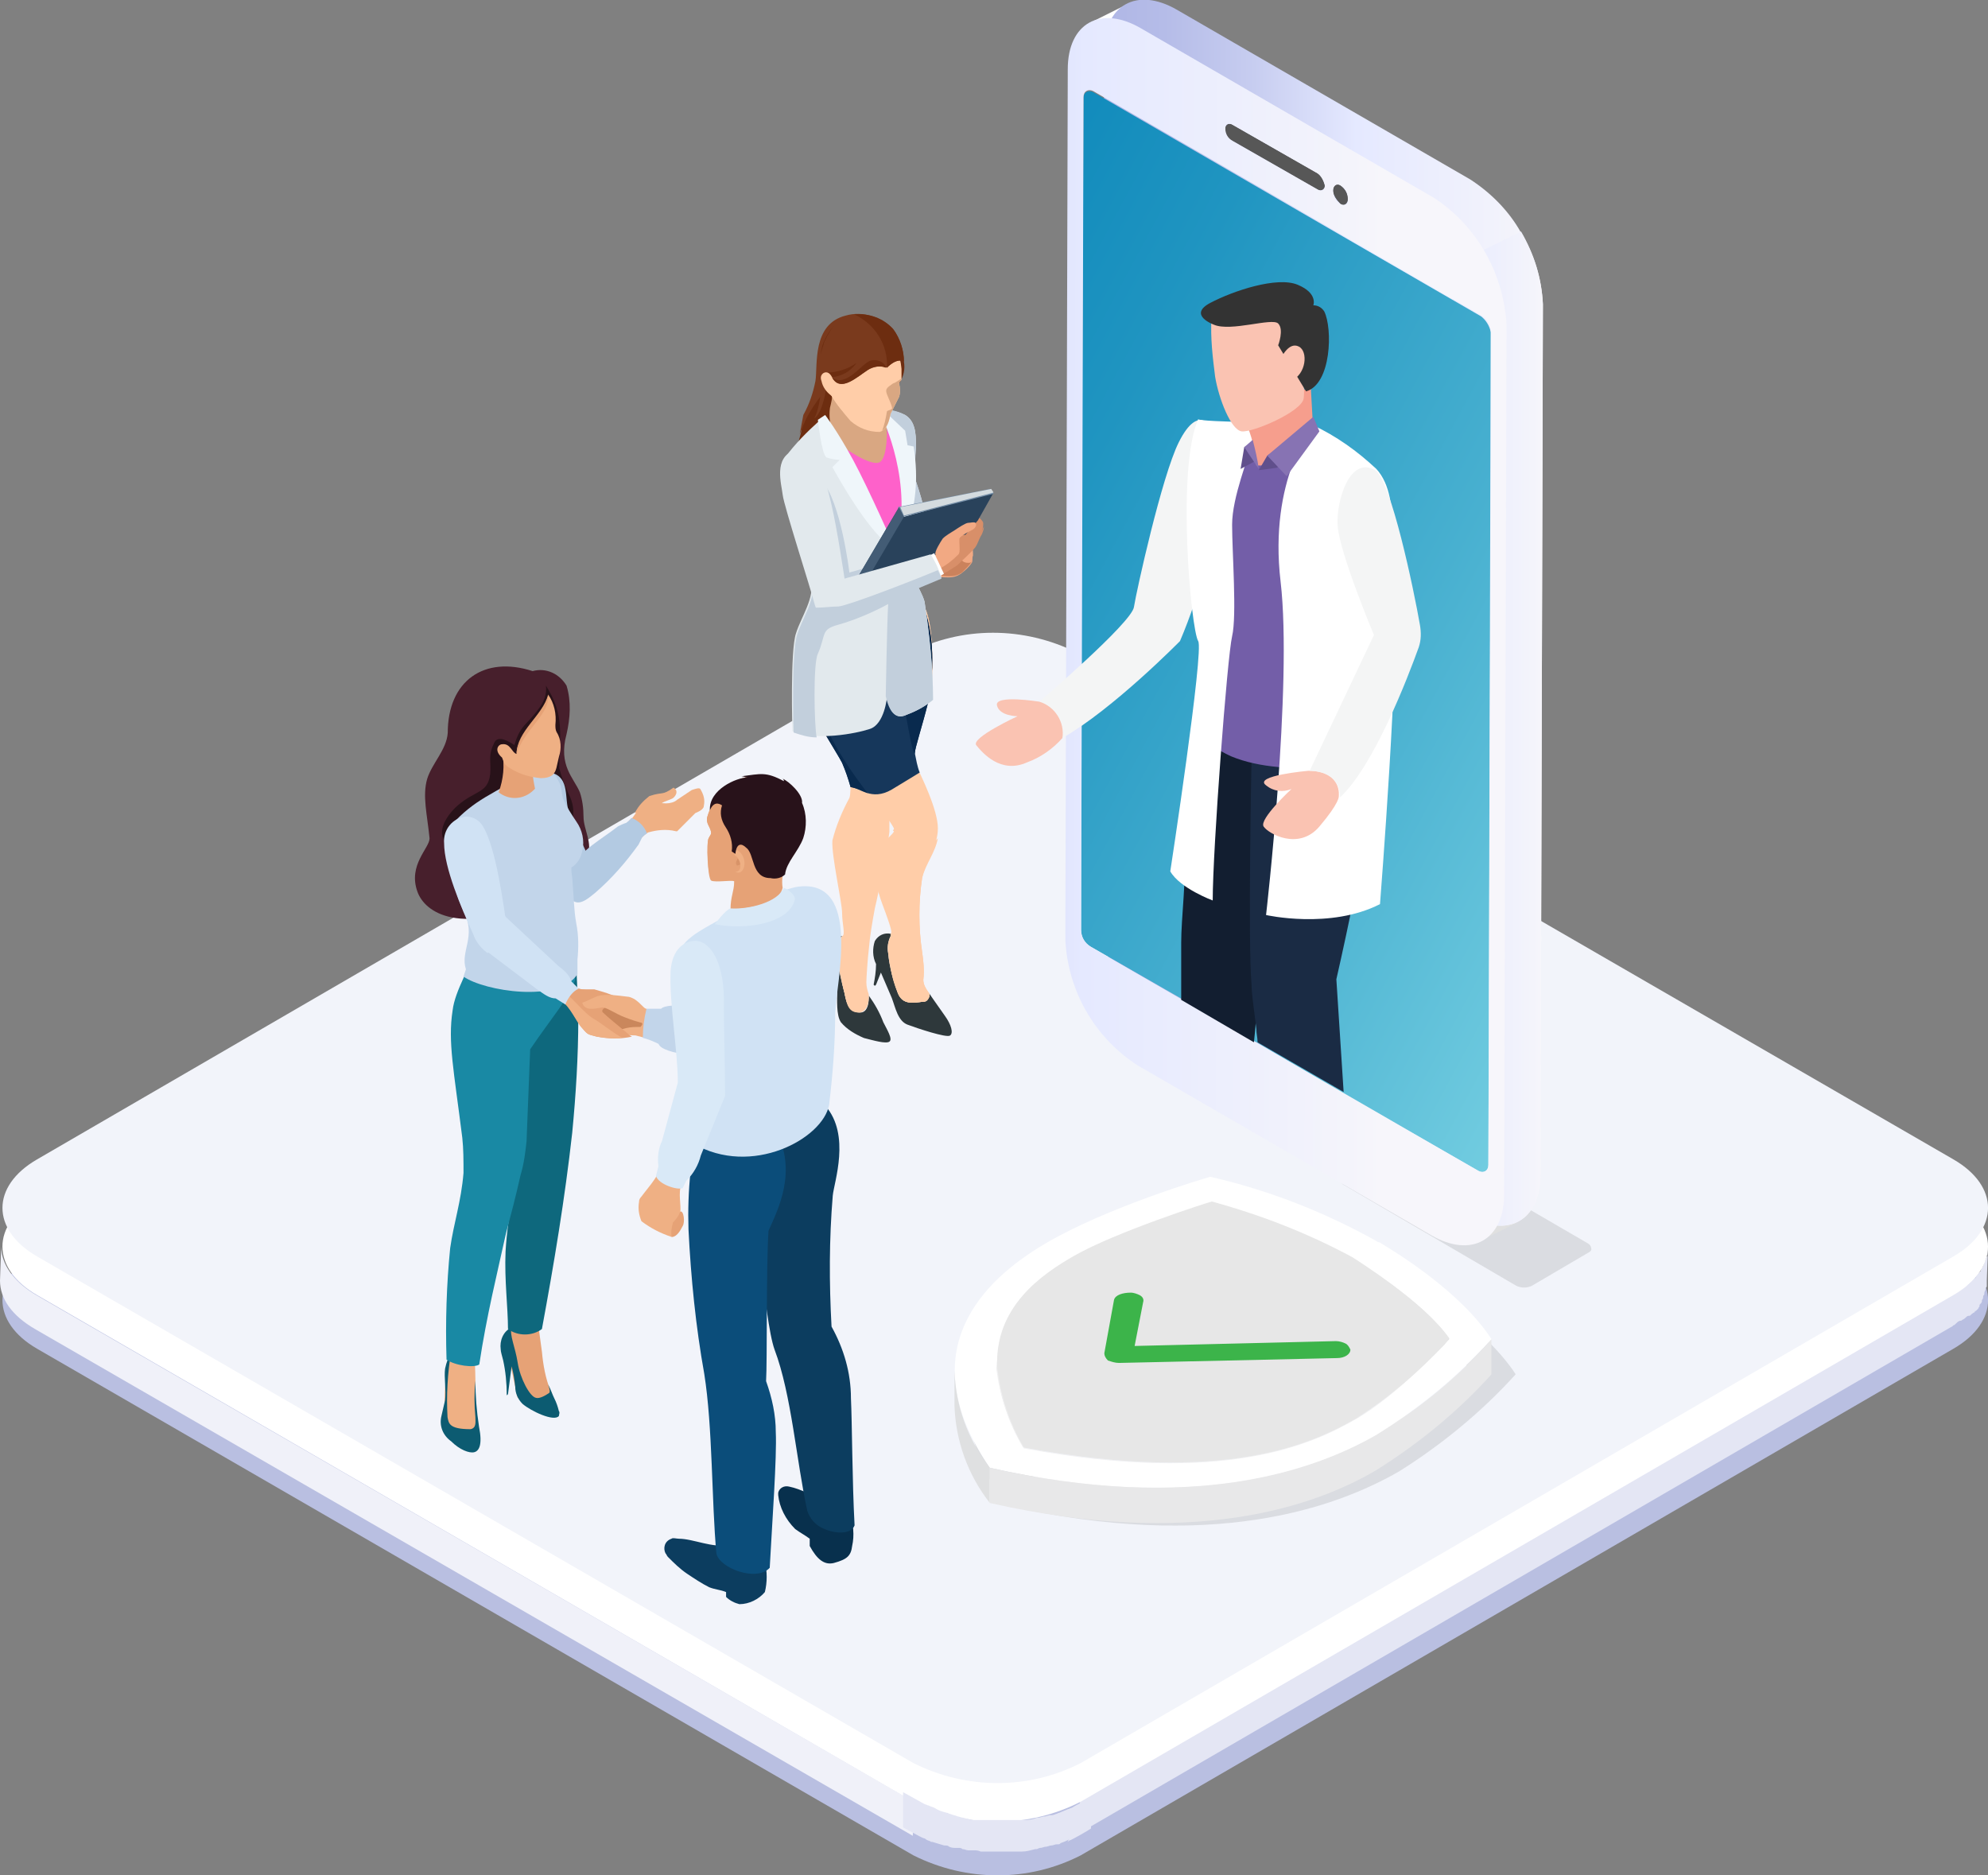 <?xml version="1.0" encoding="utf-8"?>
<!-- Generator: Adobe Illustrator 26.5.0, SVG Export Plug-In . SVG Version: 6.00 Build 0)  -->
<svg version="1.1" id="Layer_1" xmlns="http://www.w3.org/2000/svg" xmlns:xlink="http://www.w3.org/1999/xlink" x="0px" y="0px"
	 width="164px" height="154.7px" viewBox="0 0 164 154.7" style="enable-background:new 0 0 164 154.7;" xml:space="preserve">
<rect x="0" y="0" width="164" height="154.7" fill="#808080" stroke="none"/>
<style type="text/css">
	.st0{fill:#B9BFE1;}
	.st1{fill:#E4E6F4;}
	.st2{fill:#F0F1F9;}
	.st3{fill:#FFFFFF;}
	.st4{fill:url(#Path_35633_00000017501152658959885540000001417964774594453682_);}
	.st5{fill:url(#Path_35634_00000074426788599635845060000010921535437017449380_);}
	.st6{opacity:0.1;}
	.st7{fill:#E0E0E0;}
	.st8{fill:url(#Path_35638_00000176725301991264836160000013837871000150712463_);}
	.st9{fill:url(#Path_35639_00000080203994487500067560000013281198738077273514_);}
	.st10{fill:url(#Path_35640_00000112634477679295778240000015430637512722153346_);}
	.st11{fill:#575757;}
	.st12{fill:url(#Path_35644_00000106130100753302736770000001691456938648645517_);}
	.st13{fill:#F4F5F5;}
	.st14{fill:#121E30;}
	.st15{fill:#1A2B44;}
	.st16{fill:#735EA8;}
	.st17{fill:#FAC3B2;}
	.st18{fill:#604F8C;}
	.st19{fill:#F69E8D;}
	.st20{fill:#333333;}
	.st21{fill:#8773B3;}
	.st22{fill:#6D2D10;}
	.st23{fill:#D9A782;}
	.st24{fill:#FE61CA;}
	.st25{fill:#F2A983;}
	.st26{fill:#CB825C;}
	.st27{fill:#1B282C;}
	.st28{fill:#2E383B;}
	.st29{fill:#FFCDA8;}
	.st30{fill:#16375B;}
	.st31{fill:#092A4E;}
	.st32{fill:#E2E9ED;}
	.st33{fill:#C2CFDC;}
	.st34{fill:#EFF6FA;}
	.st35{fill:#D88F69;}
	.st36{fill:#7A3A1D;}
	.st37{fill:#29425B;}
	.st38{fill:#7790A9;}
	.st39{fill:#D4DBDF;}
	.st40{fill:#435C75;}
	.st41{fill:#F0F0F1;}
	.st42{fill:#DFE0E1;}
	.st43{fill:#E7E7E7;}
	.st44{fill:#E8E8E9;}
	.st45{fill:#3CB44A;}
	.st46{fill-rule:evenodd;clip-rule:evenodd;fill:#471F2C;}
	.st47{fill-rule:evenodd;clip-rule:evenodd;fill:#281219;}
	.st48{fill-rule:evenodd;clip-rule:evenodd;fill:#B3CAE2;}
	.st49{fill-rule:evenodd;clip-rule:evenodd;fill:#EFB084;}
	.st50{fill-rule:evenodd;clip-rule:evenodd;fill:#0C5B71;}
	.st51{fill-rule:evenodd;clip-rule:evenodd;fill:#E6A276;}
	.st52{fill-rule:evenodd;clip-rule:evenodd;fill:#0E687D;}
	.st53{fill-rule:evenodd;clip-rule:evenodd;fill:#1989A4;}
	.st54{fill-rule:evenodd;clip-rule:evenodd;fill:#C2D5EA;}
	.st55{fill-rule:evenodd;clip-rule:evenodd;fill:#D0E2F4;}
	.st56{fill-rule:evenodd;clip-rule:evenodd;fill:#CA875C;}
	.st57{fill-rule:evenodd;clip-rule:evenodd;fill:#08304D;}
	.st58{fill-rule:evenodd;clip-rule:evenodd;fill:#0C3D5F;}
	.st59{fill-rule:evenodd;clip-rule:evenodd;fill:#0B4D7A;}
	.st60{fill-rule:evenodd;clip-rule:evenodd;fill:#D89368;}
	.st61{fill-rule:evenodd;clip-rule:evenodd;fill:#28121A;}
	.st62{fill-rule:evenodd;clip-rule:evenodd;fill:#D9E9F7;}
</style>
<g id="Group_40324" transform="translate(1854.063 -1540.785)">
	<g id="Group_40275" transform="translate(-1854.063 1593.036)">
		<g id="Group_40274">
			<g id="Group_40271" transform="translate(0.153 51.014)">
				<path id="Path_35629" class="st0" d="M2.9,8c-3.8-2.2-3.8-5.8,0-8l72,6.9c4.3-2.2,9.4-2.2,13.8,0L161,0c3.8,2.2,3.8,5.8,0,8
					l-72,41.8c-4.3,2.2-9.4,2.2-13.8,0L2.9,8z"/>
			</g>
			<path id="Path_35630" class="st1" d="M164,50.9c0,0.1,0,0.2,0,0.3c0,0.1,0,0.2-0.1,0.2c0,0.1-0.1,0.2-0.1,0.3
				c0,0.1-0.1,0.1-0.1,0.2s-0.1,0.2-0.1,0.3c-0.1,0.1-0.2,0.3-0.2,0.4c0,0,0,0-0.1,0.1c-0.1,0.1-0.2,0.3-0.3,0.4c0,0,0,0.1-0.1,0.1
				c-0.1,0.1-0.3,0.3-0.4,0.4c-0.1,0.1-0.2,0.2-0.3,0.2l-0.3,0.2c-0.1,0.1-0.2,0.2-0.4,0.2s-0.2,0.2-0.4,0.2l-72,41.8l-0.1,2.8
				l72-41.8c0,0,0.1,0,0.1-0.1c0.1,0,0.2-0.1,0.3-0.2c0.1-0.1,0.2-0.2,0.4-0.2c0.1-0.1,0.2-0.1,0.3-0.2s0.2-0.2,0.3-0.2
				c0,0,0,0,0.1,0c0.1-0.1,0.2-0.2,0.4-0.3c0,0,0-0.1,0.1-0.1c0.1-0.1,0.1-0.1,0.2-0.2c0-0.1,0.1-0.1,0.1-0.2c0,0,0,0,0-0.1
				c0.1-0.1,0.2-0.2,0.2-0.3c0,0,0-0.1,0-0.1c0.1-0.1,0.1-0.2,0.1-0.3c0-0.1,0.1-0.1,0.1-0.2c0,0,0,0,0-0.1c0-0.1,0.1-0.2,0.1-0.3
				c0-0.1,0-0.1,0.1-0.2V54c0-0.1,0-0.2,0-0.3c0-0.1,0-0.1,0-0.2v-0.1l0.1-2.8C164,50.7,164,50.8,164,50.9z"/>
			<path id="Path_35631" class="st2" d="M3,54.6c-1.9-1.1-2.9-2.6-2.9-4L0,53.4c0,1.5,1,2.9,2.9,4l72.4,41.8l0.1-2.8L3,54.6z"/>
			<g id="Group_40272" transform="translate(0.151 3.188)">
				<path id="Path_35632" class="st3" d="M161,43.4c3.8,2.2,3.8,5.8,0,8l-72,41.8c-4.3,2.2-9.4,2.2-13.8,0L2.9,51.4
					c-3.8-2.2-3.8-5.8,0-8l72-41.8c4.3-2.2,9.4-2.2,13.8,0L161,43.4z"/>
			</g>
			<g id="Group_40273" transform="translate(0.153)">
				
					<linearGradient id="Path_35633_00000149358149832949506760000009188229221810489528_" gradientUnits="userSpaceOnUse" x1="-773.502" y1="478.984" x2="-773.502" y2="478.777" gradientTransform="matrix(163.868 0 0 -94.812 126834.039 52996.902)">
					<stop  offset="0" style="stop-color:#F2F4FA"/>
					<stop  offset="0.607" style="stop-color:#F7F8FC"/>
					<stop  offset="1" style="stop-color:#FFFFFF"/>
				</linearGradient>
				<path id="Path_35633" style="fill:url(#Path_35633_00000149358149832949506760000009188229221810489528_);" d="M2.9,51.4
					c-3.8-2.2-3.8-5.8,0-8l72-41.8c4.3-2.2,9.4-2.2,13.8,0L161,43.4c3.8,2.2,3.8,5.8,0,8l-72,41.8c-4.3,2.2-9.4,2.2-13.8,0L2.9,51.4
					z"/>
			</g>
			
				<linearGradient id="Path_35634_00000169535869837776125960000016186973976215050373_" gradientUnits="userSpaceOnUse" x1="-1063.344" y1="515.251" x2="-1063.188" y2="515.251" gradientTransform="matrix(15.596 0 0 -5.088 11952.307 2719.805)">
				<stop  offset="0" style="stop-color:#F0F1F9"/>
				<stop  offset="1" style="stop-color:#E4E6F4"/>
			</linearGradient>
			<path id="Path_35634" style="fill:url(#Path_35634_00000169535869837776125960000016186973976215050373_);" d="M88.2,99.6
				c0.3-0.1,1.5-0.8,1.8-1V96c-0.3,0.2-1.3,0.7-1.6,0.9c-0.1,0-0.2,0.1-0.3,0.1c-0.2,0.1-0.5,0.2-0.7,0.3c-0.1,0-0.2,0.1-0.3,0.1
				c-0.2,0.1-0.3,0.1-0.5,0.1c-0.1,0-0.3,0.1-0.4,0.1c-0.2,0-0.4,0.1-0.5,0.1c-0.1,0-0.2,0-0.4,0.1c-0.4,0.1-0.7,0.1-1.1,0.1
				c-0.1,0-0.2,0-0.4,0c-0.2,0-0.4,0-0.6,0c-0.1,0-0.3,0-0.4,0c-0.2,0-0.4,0-0.5,0c-0.2,0-0.3,0-0.5,0s-0.3,0-0.5,0
				c-0.2,0-0.3,0-0.5,0l-0.5,0c-0.1,0-0.3,0-0.4-0.1c-0.2,0-0.4-0.1-0.5-0.1c-0.1,0-0.3-0.1-0.4-0.1c-0.2-0.1-0.4-0.1-0.6-0.2
				c-0.1,0-0.2-0.1-0.3-0.1c-0.4-0.1-0.7-0.2-1-0.4c-0.2-0.1-0.3-0.1-0.5-0.2c-0.1,0-0.2-0.1-0.3-0.1c-0.2-0.1-1.6-0.9-1.8-1v2.9
				c0.2,0.1,1.4,0.8,1.7,0.9c0.1,0,0.2,0.1,0.2,0.1c0.1,0.1,0.3,0.1,0.4,0.2c0,0,0,0,0.1,0c0.3,0.1,0.7,0.2,1,0.3c0,0,0.1,0,0.1,0
				c0.1,0,0.2,0,0.3,0.1c0.2,0.1,0.4,0.1,0.6,0.1c0.1,0,0.1,0,0.2,0c0.1,0,0.2,0,0.3,0.1c0.2,0,0.3,0.1,0.5,0.1c0.1,0,0.1,0,0.2,0
				c0.1,0,0.2,0,0.3,0c0.1,0,0.3,0,0.5,0.1c0.1,0,0.2,0,0.2,0s0.2,0,0.2,0c0.2,0,0.3,0,0.5,0c0.1,0,0.2,0,0.3,0h1c0.1,0,0.1,0,0.2,0
				c0.2,0,0.4,0,0.6,0c0.1,0,0.2,0,0.3,0c0,0,0.1,0,0.1,0c0.4,0,0.7-0.1,1.1-0.2h0.1c0.1,0,0.2-0.1,0.3-0.1c0.2,0,0.3-0.1,0.5-0.1
				c0.1,0,0.3-0.1,0.4-0.1c0.2,0,0.3-0.1,0.5-0.1c0,0,0.1,0,0.1,0c0.1,0,0.1,0,0.2-0.1c0.3-0.1,0.5-0.2,0.7-0.3
				C88,99.7,88.1,99.7,88.2,99.6z"/>
		</g>
	</g>
	<g id="Group_40284" transform="translate(-1766.178 1540.785)">
		<g id="Group_40283">
			<g id="Group_40281" transform="translate(1.297)">
				<g id="Group_40278" transform="translate(21.397 94.171)" class="st6">
					<g id="Group_40277">
						<g id="Group_40276">
							<path id="Path_35635" d="M0.3,2.8l4.6-2.7C5.3,0,5.8,0,6.3,0.2l14.1,8.2c0.2,0.1,0.3,0.3,0.3,0.5c0,0.1-0.1,0.2-0.3,0.3
								l-4.6,2.7c-0.4,0.2-0.9,0.2-1.3,0L0.3,3.6C0.1,3.5,0,3.3,0,3.1C0.1,3,0.2,2.9,0.3,2.8L0.3,2.8z"/>
						</g>
					</g>
				</g>
				<g id="Group_40280">
					<g id="Group_40279">
						<path id="Path_35636" class="st7" d="M32.7,102.5l3.2-1.6l-1.7-0.9l-1.8,0.2l-0.8,1.4L32.7,102.5z"/>
						<path id="Path_35637" class="st3" d="M1.1,1.7l2.6-1.3l1.2,1.4l-3,0.4L1.1,1.7z"/>
						
							<linearGradient id="Path_35638_00000134928283186345516540000013319109837215884930_" gradientUnits="userSpaceOnUse" x1="-858.515" y1="610.87" x2="-857.515" y2="610.87" gradientTransform="matrix(36.372 0 0 -101.156 31227.582 61843.516)">
							<stop  offset="0" style="stop-color:#AFB6E5"/>
							<stop  offset="0.145" style="stop-color:#B5BCE8"/>
							<stop  offset="0.349" style="stop-color:#C7CDF0"/>
							<stop  offset="0.581" style="stop-color:#E5E9FF"/>
							<stop  offset="0.955" style="stop-color:#F4F4FB"/>
							<stop  offset="1" style="stop-color:#F7F6FB"/>
						</linearGradient>
						<path id="Path_35638" style="fill:url(#Path_35638_00000134928283186345516540000013319109837215884930_);" d="M38.1,25.1
							l-0.2,71.8c0,3.8-2.7,5.3-6,3.4l-12.6-7.3L7.7,86.4C4.2,84.1,2,80.2,1.7,76L1.9,4.2c0-3.8,2.7-5.3,6-3.4l24.2,14
							c1.7,1.1,3.2,2.6,4.2,4.4C37.4,21,38,23,38.1,25.1z"/>
						
							<linearGradient id="Path_35639_00000083089900114717962860000016220359119650994570_" gradientUnits="userSpaceOnUse" x1="-853.085" y1="610.333" x2="-852.085" y2="610.333" gradientTransform="matrix(18.794 0 0 -82 16052.146 50107.344)">
							<stop  offset="0" style="stop-color:#AFB6E5"/>
							<stop  offset="0.145" style="stop-color:#B5BCE8"/>
							<stop  offset="0.349" style="stop-color:#C7CDF0"/>
							<stop  offset="0.581" style="stop-color:#E5E9FF"/>
							<stop  offset="0.955" style="stop-color:#F4F4FB"/>
							<stop  offset="1" style="stop-color:#F7F6FB"/>
						</linearGradient>
						<path id="Path_35639" style="fill:url(#Path_35639_00000083089900114717962860000016220359119650994570_);" d="M38.1,25.1
							l-0.2,71.8c0,3.8-2.7,5.3-6,3.4l-12.6-7.3l11.9-71.4l5.1-2.5C37.4,21,38,23,38.1,25.1z"/>
						
							<linearGradient id="Path_35640_00000013162224897408017970000001958146108869036938_" gradientUnits="userSpaceOnUse" x1="-858.004" y1="611.181" x2="-857.176" y2="610.004" gradientTransform="matrix(33.781 0 0 -89.214 28986.553 54523.031)">
							<stop  offset="3.500000e-02" style="stop-color:#118BBC"/>
							<stop  offset="0.244" style="stop-color:#2095C1"/>
							<stop  offset="0.645" style="stop-color:#48B0D0"/>
							<stop  offset="1" style="stop-color:#71CCE0"/>
						</linearGradient>
						<path id="Path_35640" style="fill:url(#Path_35640_00000013162224897408017970000001958146108869036938_);" d="M33.8,27.4
							l-0.2,68.7c0,0.5-0.4,0.7-0.8,0.5l-11.2-6.4L14.5,86l-0.2-0.1l-6-3.5l-7.5-4.3C0.3,77.8,0,77.3,0,76.7l0-16.9l0-5.1L0.2,8.1
							c0-0.5,0.4-0.7,0.8-0.5l32,18.5C33.4,26.4,33.7,26.9,33.8,27.4z"/>
						<path id="Path_35641" class="st11" d="M19.9,91.1l-6.4-3.7c-0.8-0.4-1.4-0.1-1.4,0.8c0.1,1,0.6,1.8,1.4,2.4l6.4,3.7
							c0.8,0.4,1.4,0.1,1.4-0.8C21.2,92.5,20.7,91.6,19.9,91.1L19.9,91.1z"/>
						<path id="Path_35642" class="st11" d="M19.5,14.3l-7-4c-0.3-0.2-0.6,0-0.6,0.3c0,0.4,0.2,0.8,0.6,1l7,4c0.3,0.2,0.6,0,0.6-0.3
							C20,14.9,19.8,14.5,19.5,14.3L19.5,14.3z"/>
						<path id="Path_35643" class="st11" d="M21.4,15.3c-0.3-0.2-0.6,0-0.6,0.4c0,0.4,0.3,0.8,0.6,1.1c0.3,0.2,0.6,0,0.6-0.4
							C22,16,21.8,15.6,21.4,15.3L21.4,15.3z"/>
					</g>
				</g>
			</g>
			<g id="Group_40282" transform="translate(0 1.514)">
				
					<linearGradient id="Path_35644_00000121258902693804367670000005852076827934965421_" gradientUnits="userSpaceOnUse" x1="-858.113" y1="609.364" x2="-856.497" y2="609.355" gradientTransform="matrix(36.369 0 0 -101.151 31176.156 61687.832)">
					<stop  offset="0" style="stop-color:#AFB6E5"/>
					<stop  offset="0.145" style="stop-color:#B5BCE8"/>
					<stop  offset="0.349" style="stop-color:#C7CDF0"/>
					<stop  offset="0.581" style="stop-color:#E5E9FF"/>
					<stop  offset="0.955" style="stop-color:#F4F4FB"/>
					<stop  offset="1" style="stop-color:#F7F6FB"/>
				</linearGradient>
				<path id="Path_35644" style="fill:url(#Path_35644_00000121258902693804367670000005852076827934965421_);" d="M1.5,6.5
					c0-0.5,0.4-0.7,0.8-0.5l32,18.5c0.5,0.3,0.8,0.8,0.8,1.4l0,10.4l-0.2,58.3c0,0.5-0.4,0.7-0.8,0.5l-32-18.5
					c-0.5-0.3-0.8-0.8-0.8-1.4L1.5,6.5L1.5,6.5z M13.8,10.1c-0.3-0.2-0.5-0.6-0.6-1c0-0.4,0.3-0.5,0.6-0.3l7,4
					c0.3,0.2,0.5,0.6,0.6,1c0,0.4-0.3,0.5-0.6,0.3L13.8,10.1L13.8,10.1z M22.7,15.3c-0.4-0.2-0.6-0.6-0.6-1.1c0-0.4,0.3-0.6,0.6-0.4
					c0.4,0.2,0.6,0.6,0.6,1.1C23.4,15.3,23.1,15.5,22.7,15.3L22.7,15.3z M30.4,14.8L6.2,0.8c-3.3-1.9-6-0.4-6,3.4L0,76
					c0.2,4.2,2.4,8.1,6,10.4l24.2,14c3.3,1.9,6,0.4,6-3.4l0.2-71.8C36.1,20.9,33.9,17.1,30.4,14.8L30.4,14.8z"/>
				<path id="Path_35645" class="st11" d="M20.8,12.8l-7-4c-0.3-0.2-0.6,0-0.6,0.3c0,0.4,0.2,0.8,0.6,1l7,4c0.3,0.2,0.6,0,0.6-0.3
					C21.3,13.4,21.1,13,20.8,12.8L20.8,12.8z"/>
				<path id="Path_35646" class="st11" d="M22.7,13.8c-0.3-0.2-0.6,0-0.6,0.4c0,0.4,0.3,0.8,0.6,1.1c0.3,0.2,0.6,0,0.6-0.4
					C23.3,14.5,23.1,14.1,22.7,13.8L22.7,13.8z"/>
			</g>
		</g>
	</g>
	<g id="Group_40285" transform="translate(-1773.52 1564.073)">
		<path id="Path_35647" class="st13" d="M19.4,12c1.3,0.7,0.9,9.4-2.6,17.6c0,0-5.5,5.6-9.7,8c0.1-1.3-0.7-2.5-1.9-3
			c0,0,7.6-6.5,7.8-7.8s2.3-10.8,3.7-13.6C18.4,9.8,19.5,12.2,19.4,12z"/>
		<path id="Path_35648" class="st14" d="M25.8,39.3l0,0.1l-0.1,0.5l-0.1,0.6L25.4,42l-0.1,0.6l-0.4,3.2l-0.8,5.9l-0.8,6.2L23,61.7
			l-0.1,1l-6-3.5c0-1.9,0-3.6,0-4.7c0-1,0.1-2.3,0.2-3.8C17.4,45,18,37,18,37l2.4,0.7l4.6,1.3L25.8,39.3z"/>
		<path id="Path_35649" class="st15" d="M31,51.5c-0.7,3.4-1.3,6-1.3,6l0.6,9.3l-7.1-4.1c0-0.4-0.1-0.7-0.1-1.1
			c-0.2-1.6-0.4-3-0.4-3.7c-0.3-3.5,0-18.4,0-18.4l2.4,0l0.8,0l2.1,0l4.5-0.1l0.8,0C32.6,43.4,31.9,47.5,31,51.5z"/>
		<path id="Path_35650" class="st16" d="M25.6,11.9c1,0,6.1,2,7.6,4.1c0,0,1.5,3,0.9,9.7s-1.1,13.7-1.1,13.7s-7.2,1.7-12-0.3
			c-1.1-0.5-2.1-1.2-3-2c0,0,0.8-6.9,0.2-8.7s-1.2-13.9,0.2-16.9C18.4,11.4,20.3,11.6,25.6,11.9z"/>
		<path id="Path_35651" class="st17" d="M5.2,34.6c0,0-3.7-0.6-3.5,0.3s1.7,0.9,1.7,0.9s-3.9,1.8-3.4,2.4s2,2.4,4.2,1.4
			c1.1-0.4,2.1-1.1,2.9-2C7.3,36.3,6.5,35,5.2,34.6z"/>
		<path id="Path_35652" class="st3" d="M24.6,11.6c0,0-1.7,0.6-1.9,1.7s-1.6,4.4-1.6,6.7s0.4,7.5,0,9.2s-1.6,17.6-1.6,21.8
			c0,0-2.7-1-3.5-2.4c0,0,2.8-18.3,2.3-19c-0.6-1-1.8-14.2,0-18.3C18.4,11.4,19.9,11.5,24.6,11.6z"/>
		<path id="Path_35653" class="st18" d="M22.1,13.6l-0.3,1.8l1.3-0.7L23,13.2L22.1,13.6z"/>
		<path id="Path_35654" class="st19" d="M22.2,11.5c0.5,1.1,0.8,2.3,0.9,3.6c0,0,2.5,0.4,4.7-2.7l-0.2-3.6l-4.3,0.3L22.2,11.5z"/>
		<path id="Path_35655" class="st17" d="M19.4,2.9c-0.1,1.7,0.1,3.3,0.3,4.9c0.3,1.8,1.3,4.4,2.2,4.5s4.9-1.6,5.1-2.7
			s-0.5-7.2-0.5-7.2L19.4,2.9z"/>
		<path id="Path_35656" class="st20" d="M19.6,3.5c0,0-2.2-0.8-0.3-1.8s5.5-2.2,7.2-1.5s1.3,1.7,1.3,1.7c0.4,0,0.7,0.2,0.9,0.5
			c0.7,1.4,0.6,6-1.5,6.6l-2.3-3.8c0,0,0.5-1.3,0-1.8S21,4.1,19.6,3.5z"/>
		<path id="Path_35657" class="st17" d="M25,6.5c0.2-0.4,0.8-1.6,1.6-1.2s0.6,2.3-0.6,2.8L25,6.5z"/>
		<path id="Path_35658" class="st3" d="M27.8,11.8c0,0-3.7,4.4-2.7,12.9s-1.2,27.5-1.2,27.5s5.3,1.2,9.4-0.9c0,0,1.7-21.6,1.1-24.7
			s0.9-8.7-1.4-11.2C31.4,13.9,29.7,12.7,27.8,11.8z"/>
		<path id="Path_35659" class="st17" d="M27.4,40.3c0,0-4.6,0.4-3.5,1.2c0.6,0.5,1.4,0.6,2.1,0.3c0,0-2.7,2.5-2.3,3.1s2.9,2,4.6,0
			s1.6-2.5,1.6-2.5S30.2,40.3,27.4,40.3z"/>
		<path id="Path_35660" class="st13" d="M32.9,15.5c1.3,0.8,3.2,9.9,3.7,12.8c0.1,0.6,0.1,1.2-0.1,1.8c-0.9,2.5-3.7,9.8-6.5,12.4
			c0,0,0.2-2.1-2.5-2.2l5.3-11.2c0,0-2.9-6.9-3-9.1C29.7,18,30.8,14.3,32.9,15.5z"/>
		<path id="Path_35661" class="st21" d="M22.8,13l-0.7,0.6l1.2,1.8C23.2,14.6,23,13.8,22.8,13z"/>
		<path id="Path_35662" class="st18" d="M24,14.3l-0.7,1.2l1.5-0.2l2.5-1.8l-0.7-1L24,14.3z"/>
		<path id="Path_35663" class="st21" d="M27.8,11.1L24,14.3l1.6,1.7l2.7-3.7L27.8,11.1z"/>
	</g>
	<g id="Group_40288" transform="translate(-1789.693 1566.719)">
		<g id="Group_40287">
			<path id="Path_35664" class="st22" d="M9.8,3.2l0.4,0.7c0.1,0.6,0,1.2-0.4,1.8c-0.6,0.6-5.9,4.7-5.9,4.7s-1.7,0.8-1.7,0.8
				S1.4,11,1.4,11s0.1-0.5,0.3-1.2C1.8,8.9,2.2,8,2.6,7.1C2.9,6.4,3.3,5.7,3.8,5C3.8,5,9.8,3.2,9.8,3.2z"/>
			<path id="Path_35665" class="st23" d="M8.6,8c0,0,0.3,2.2,0.4,3.5s0.6,3.2-0.2,3.3s-4.1-4.1-4.5-5C4.1,9.1,4,8.4,4.1,7.7
				c0.1-0.4,0.2-0.8,0.2-1.3C4.3,6,8.6,8,8.6,8z"/>
			<path id="Path_35666" class="st24" d="M4.4,10.6L5,10.8c0,0,2.4,1.8,3.2,1.4c0.7-0.4,0.6-3,0.6-3l1.1,1.9c0.3,1.5,0.5,3,0.5,4.5
				c0,1.3-0.3,2.6-1,3.8c-1-1.2-1.8-2.4-2.5-3.8c-1.3-2.5-2.1-4.1-2.1-4.1L4.4,10.6z"/>
			<path id="Path_35667" class="st25" d="M15.8,19.1c0.1,0.3,0.1,0.5,0.1,0.8c-0.1,0.2,0,0.4-0.1,0.6c-0.2,0.3-0.5,0.6-0.9,0.9
				c-0.3,0.2-0.6,0.3-1,0.3c-0.3,0-1,0-1.1-0.2s0.3-0.6,0.4-0.8c0.1-0.4,0.2-0.7,0.2-1.1c-1.2-0.2-2.4-0.4-3.5-0.8
				c-0.3-0.3,1.2-1.9,1.2-1.9l0.5-0.4c0.9,0.6,1.9,1.1,3,1.6C15.2,18.2,15.6,18.6,15.8,19.1z"/>
			<path id="Path_35668" class="st26" d="M10.3,18c1,0.3,3.4,0.9,3.4,0.9l1.1,1c0,0,0.2,0.4,0.2,0.4s0.1,0.2,0.5,0.2
				c0.1,0,0.2,0,0.3-0.1c-0.2,0.3-0.5,0.6-0.8,0.9c-0.3,0.2-0.6,0.3-1,0.3c-0.3,0-1,0-1.1-0.2s0.3-0.6,0.4-0.8
				c0.1-0.4,0.2-0.7,0.2-1.1c-1.2-0.2-2.4-0.4-3.5-0.8C9.9,18.6,10,18.3,10.3,18z"/>
			<path id="Path_35669" class="st27" d="M11.8,16.4l2.6,1.5l-1.2,1.7l-2.8-0.5L11.8,16.4z"/>
			<path id="Path_35670" class="st28" d="M7.3,56.2c0,0,0.1,1.4-0.7,1.4S5.5,57.1,5.3,56c-0.3-1.1-0.5-2.2-0.7-3.4
				c0-0.5,0.2-1,0.5-1.3c0,0-1.1-0.2-1.5,0.6s0.2,2,0.2,2c0,0.6-0.1,1.2-0.3,1.8l0.2,0.1l0.2-0.1l0.3-1.2c0.3,0.4,0.5,0.8,0.5,1.3
				c0,0.7-0.1,2,0.3,2.6c0.5,0.6,1.2,1,1.9,1.3C7.7,59.9,8.7,60.2,9,60S8.8,59,8.5,58.4C8.2,57.6,7.8,56.9,7.3,56.2z"/>
			<path id="Path_35671" class="st29" d="M8.9,42.8c-0.1,1-0.9,5.1-1.2,6.3c-0.2,1.1-0.4,2.2-0.5,3.4c-0.1,0.8-0.2,2.4-0.2,2.7
				c0,0.4,0.1,0.7,0.2,1c0,0,0.1,1.4-0.7,1.4S5.5,57.1,5.3,56c-0.3-1.1-0.5-2.2-0.7-3.4c0-0.5,0.2-1,0.5-1.3c0.3-0.1,0-1,0-1.9
				s-0.9-4.8-0.8-6c0.3-1.2,0.8-2.4,1.4-3.5c0.2-0.5,0-2.6,0.1-2.9c0.2-0.5,0.4-1.1,0.4-1.7c0-0.9,0.9-7,1.9-9s2.9-3.4,3.7-2.3
				s0.8,4.8,0.7,6.4c-0.5,2.1-1.1,4.2-1.9,6.2c-0.1,0.4-1.6,4.2-1.6,4.2C8.9,41.5,8.9,42.1,8.9,42.8z"/>
			<path id="Path_35672" class="st29" d="M6,51.1c0.1-1-0.4-4.7,0-6.6c0.4-1.4,0.6-2.9,0.8-4.4c-0.2-0.7-0.6-1.3-1-1.8
				c0-0.4,0-0.9,0-1.3c0.2-0.5,0.4-1.1,0.4-1.7c0-0.9,0.9-7,1.9-9s2.9-3.4,3.7-2.3s0.8,4.8,0.7,6.4c-0.5,2.1-1.1,4.2-1.9,6.2
				c-0.1,0.4-1.6,4.2-1.6,4.2c0,0.6,0,1.3,0,1.9c-0.1,1-0.9,5.1-1.2,6.3c-0.2,1.1-0.4,2.2-0.5,3.4c-0.1,0.8-0.2,2.4-0.2,2.7
				c0,0.4,0.1,0.7,0.2,1c0,0,0.1,1.4-0.7,1.4S5.5,57.1,5.3,56c-0.1-0.3-0.1-0.5-0.2-0.8C5.3,53.6,6,51.9,6,51.1z"/>
			<path id="Path_35673" class="st28" d="M12.2,55.9c0.2,0.2,0.1,0.5-0.1,0.7c-0.1,0.1-0.2,0.1-0.3,0.1c-0.8,0.1-1.7,0.3-2.1-0.7
				c-0.4-1.1-0.7-2.2-0.8-3.3c-0.1-0.5,0-1,0.2-1.4l0-0.2c-0.5-0.1-1,0.1-1.3,0.6c-0.2,0.6-0.2,1.3,0.1,1.9c0,0.6-0.1,1.2-0.2,1.7
				l0.1,0.1l0.1-0.1l0.4-1c0.3,0.7,0.6,1.4,0.9,2.1c0.3,0.8,0.5,1.9,1.3,2.2s3.2,1.1,3.5,0.9s0.1-0.9-0.4-1.6S12.2,55.9,12.2,55.9z"
				/>
			<path id="Path_35674" class="st29" d="M3.5,27.4c1.6,0.2,3.1,1,4.3,2.2c0.7,1,2.5,5.8,3.2,7.2s2,4.1,2,5.6s-1,2.6-1.3,4.1
				c-0.3,2-0.3,4.1,0,6.1c0.1,0.7,0.2,1.5,0.1,2.3c0,0.4,0.2,0.7,0.4,1c0.2,0.2,0.1,0.5-0.1,0.7c-0.1,0.1-0.2,0.1-0.3,0.1
				c-0.8,0.1-1.7,0.3-2.1-0.7c-0.4-1.1-0.7-2.2-0.8-3.3c-0.1-0.5,0-1,0.2-1.4l0-0.2c0.1-0.1,0.2-0.1-0.7-2.5s-0.5-3.8,0-4.7
				s1-1,1-1.4S6,37.8,4.4,35.7c-1.4-2-2.5-4.1-3.2-6.4C0.9,28.1,2.4,27.4,3.5,27.4z"/>
			<path id="Path_35675" class="st29" d="M10.1,52.9c0.1-1-0.2-5.1,0.2-7.2s1.9-2,2.2-2.1c0.2-0.1,0.4-0.2,0.5-0.4
				c-0.2,1.2-1,2.1-1.3,3.3c-0.3,2-0.3,4.1,0,6.1c0.1,0.7,0.2,1.5,0.1,2.3c0,0.4,0.2,0.7,0.4,1c0.2,0.2,0.1,0.5-0.1,0.7
				c-0.1,0.1-0.2,0.1-0.3,0.1c-0.8,0.1-1.7,0.3-2.1-0.7c-0.3-0.7-0.5-1.4-0.6-2.1C9.5,53.4,10,53.7,10.1,52.9z"/>
			<path id="Path_35676" class="st29" d="M1.8,27.9c0.4,2.3,1.2,4.6,2.5,6.5c2.4,3.5,5.9,7.6,5.8,8.3c-0.1,0.6-0.3,0.1-0.8-0.1
				c0-0.1,0.1-0.1,0.1-0.2c0-0.4-3.3-4.7-4.9-6.8c-1.4-2-2.5-4.1-3.2-6.4C1.1,28.8,1.3,28.2,1.8,27.9z"/>
			<path id="Path_35677" class="st30" d="M11.6,23.4c0.5,1.3,0.8,2.6,0.9,4c0.1,1.5,0,3.1-0.3,4.6c-0.5,2-1.1,3.8-1.1,4.2
				c0.1,0.5,0.2,1.1,0.4,1.6c0,0-1.3,0.8-2.3,1.4C7.5,40.2,6.5,39,5.8,39c-0.2-0.7-0.4-1.3-0.7-2c-0.4-0.8-3-4.8-3.5-6.5
				c-0.4-1.3-0.4-2.8-0.1-4.1C1.7,25.6,11.6,23.4,11.6,23.4z"/>
			<path id="Path_35678" class="st31" d="M11.6,23.4c0.5,1.3,0.8,2.6,0.9,4c0.1,1.5,0,3.1-0.3,4.6c-0.5,2-1.1,3.8-1.1,4.2
				c0,0,0,0.1,0,0.1c0-0.1-0.1-0.1-0.1-0.2c-0.3-0.7-0.9-5-1.2-5.4s-1-0.1-2,0.1S4,31.5,3.5,31.6S3,31.8,3.4,33
				c0.4,1.2,1.2,3.1,3.8,6.5c-0.4-0.2-0.9-0.4-1.4-0.5c-0.2-0.7-0.4-1.3-0.7-2c-0.4-0.8-3-4.8-3.5-6.5c-0.4-1.3-0.4-2.8-0.1-4.1
				C1.7,25.6,11.6,23.4,11.6,23.4z"/>
			<path id="Path_35679" class="st32" d="M8.8,31.6c0,0-0.2,2.2-1.4,2.6s-4.4,1-6.4,0.2c0,0-0.2-6.7,0.3-8.1c0.4-1.3,1.6-3,1.2-4.3
				S0.4,11.8,0.4,11.8c0.8-1.1,1.8-2.1,2.8-3c0.7,0.6,1.3,1.3,1.8,2.1c0.3,0.8,1.7,3.6,2.3,4.9c0.7,1.3,1.4,2.4,2.3,3.6
				c0.4-1.4,0.7-2.8,0.9-4.2c0-0.9-0.2-4.1-0.2-4.1S9.3,9.5,9.1,9.2C8.8,8.8,8.6,8.4,8.4,7.9C9.1,7.9,9.7,8,10.3,8.3
				c0.8,0.5,0.9,1.4,0.9,2.6c-0.1,1-0.1,1.9,0,2.9c0.3,0.9,0.6,1.8,0.7,2.7c0.1,0.8-0.3,1.6-0.9,2.1c-0.5,0.5-0.8,1.1-0.7,1.8
				c0,0.4,1.3,2.2,1.6,3.3c0.4,2.7,0.7,5.4,0.7,8.1c-0.6,0.5-1.3,0.9-2.1,1.2C9.9,33.3,9.2,33.4,8.8,31.6z"/>
			<path id="Path_35680" class="st33" d="M4.8,25.6c-1.5,0.4-1,0.8-1.7,2.4c-0.4,0.8-0.3,5.9-0.1,6.9c-0.7,0-1.3-0.2-1.9-0.4
				c0,0-0.2-6.7,0.3-8.1c0.4-1.3,1.6-3,1.2-4.3c-0.2-0.8-1.1-4.9-1.7-7.6c1-0.9,1.9-1.4,2.5-0.8c1.6,1.7,2.3,7.6,2.3,7.6l3.8-1.1
				c0-0.3,0.1-0.5,0.1-0.8c0.4-1.4,0.7-2.8,0.9-4.2c0-0.9-0.2-4.1-0.2-4.1S9.3,9.5,9.1,9.2C8.8,8.8,8.6,8.4,8.4,7.9
				C9.1,7.8,9.7,8,10.3,8.3c0.8,0.5,0.9,1.4,0.9,2.6c-0.1,1-0.1,1.9,0,2.9c0.3,0.9,0.6,1.8,0.7,2.7c0.1,0.8-0.3,1.6-0.9,2.1
				c-0.5,0.5-0.8,1.1-0.7,1.8c0,0.4,1.3,2.2,1.6,3.3c0.4,2.7,0.7,5.4,0.7,8.1c-0.6,0.5-1.3,0.9-2.1,1.2c-0.7,0.3-1.4,0.3-1.8-1.5
				c0,0,0.1-6,0.2-7.6C7.6,24.6,6.2,25.2,4.8,25.6z"/>
			<path id="Path_35681" class="st34" d="M3.1,8.7c0,0,0.3,2.8,0.7,3.1C4.1,11.9,4.5,12,4.9,12l-0.6,0.6c0,0,3.1,5.8,5.2,6.8
				c0,0-2.2-5-3.5-7.4S3.7,8.3,3.7,8.3L3.1,8.7z"/>
			<path id="Path_35682" class="st34" d="M8.4,8.5c0,0,2.7,5.5,1.1,10.9c0,0,2.4-2.8,1.5-8.5l-0.5-0.1l-0.2-1.2L8.4,7.8L8.4,8.5z"/>
			<path id="Path_35683" class="st35" d="M14.8,17.7c0,0-0.6,0-0.5-0.2c0.3-0.2,0.6-0.3,0.9-0.4c0,0-0.1-0.1-0.1-0.2
				c0,0,0.1,0,0.1,0c0.5-0.1,0.7-0.2,0.9,0c0.1,0,0.2,0.2,0.1,0.3c0,0,0,0,0,0.1c-0.1,0.1-1.2,0.6-1.2,0.6l-0.3,0.1l-0.1,0
				L14.8,17.7z"/>
			<path id="Path_35684" class="st29" d="M5.1,0.6c1.2-0.5,2.6-0.2,3.6,0.7c0.7,0.9,1.2,2,1.3,3.2c0,0.6,0,0.9,0,0.9
				C9.9,5.5,9.8,5.6,9.8,5.7c0.1,0.4,0.1,0.8,0,1.1c-0.2,0.4-0.5,1-0.7,1.4C9,8.6,8.9,9.5,8.2,9.7c-0.9,0-1.7-0.3-2.4-0.9
				C5.2,8.1,4.6,7.4,4.1,6.5C3.8,5.4,3.5,4.2,3.5,3C3.6,2,4.2,1.1,5.1,0.6z"/>
			<path id="Path_35685" class="st23" d="M8.4,9.6c0.2-0.5,0.3-1,0.4-1.6c0.1-0.1,0.3-0.1,0.4-0.2S9,7.1,8.8,6.6s0.1-0.6,0.5-0.9
				C9.6,5.6,9.8,5.4,10,5.3c0,0.1,0,0.1,0,0.1C9.9,5.5,9.8,5.6,9.8,5.7c0.1,0.4,0.1,0.8,0,1.1c-0.2,0.4-0.5,1-0.7,1.4
				C9,8.6,8.9,9.3,8.4,9.6z"/>
			<path id="Path_35686" class="st29" d="M3.5,3c0.1-1,0.7-2,1.6-2.5c1.2-0.5,2.6-0.2,3.5,0.7l0.2,3.2c-0.8,0-1.5,0.2-2.1,0.6
				c-1.1,0.8-1.4,1.2-1.3,2c0,0.6,0.2,1.2,0.5,1.7l0,0C5.2,8.1,4.6,7.4,4.1,6.5C3.8,5.4,3.5,4.2,3.5,3z"/>
			<path id="Path_35687" class="st36" d="M8.8,4.4C8.3,4.2,7.7,4.3,7.2,4.6C6.3,5.2,5.1,6.3,4.4,5.4S3.8,5.9,3.8,5.9S3.6,8,2.8,8.6
				C3.1,8,3.2,7.4,3.3,6.8c-0.4,0.5-0.7,1-1,1.5C2,8.8,1.6,9.9,1.6,9.9c0.1-0.5,0.2-1.1,0.3-1.6c0.5-0.9,0.8-1.8,1-2.8
				c0.2-1.3-0.3-4.7,2.5-5.4c1.4-0.4,2.9,0.1,3.9,1.1C9.9,2,10.2,3,10.2,3.9C10.2,3.9,9.7,3.5,8.8,4.4z"/>
			<path id="Path_35688" class="st22" d="M6.3,4C5.8,4.7,5.1,5.1,4.2,5.2C5.5,6.1,6.7,4,7.5,3.8c0.5-0.1,1,0.1,1.2,0.5l0,0.1
				C8.2,4.2,7.6,4.3,7.2,4.6C6.3,5.2,5.1,6.3,4.4,5.4C4.1,5.1,4,5,3.9,5.1L3.8,4.8C4.7,4.8,5.6,4.5,6.3,4z"/>
			<path id="Path_35689" class="st22" d="M6.1,0c1.2-0.1,2.4,0.3,3.2,1.2C9.9,2,10.2,3,10.2,3.9c0,0-0.5-0.4-1.4,0.5
				C8.9,2.5,7.8,0.8,6.1,0z"/>
			<path id="Path_35690" class="st29" d="M4.4,5.7C4.4,5.4,4.2,4.9,3.9,4.8S3.2,5,3.4,5.5C3.5,6,3.8,6.4,4.2,6.7
				C4.4,6.8,4.6,6.5,4.4,5.7z"/>
			<g id="Group_40286" transform="translate(3.34 0.551)">
				<path id="Path_35691" class="st22" d="M1.5,0C1.4,0.1,1.2,0.3,1.1,0.4C0.7,0.8,0.5,1.2,0.3,1.6C0.1,2,0,2.5,0,3
					c0,0.2,0,0.4,0,0.6C0,3.4,0,3.2,0,3c0-0.5,0.2-0.9,0.3-1.3c0.2-0.4,0.4-0.8,0.7-1.2C1.2,0.3,1.4,0.1,1.5,0z"/>
			</g>
			<path id="Path_35692" class="st35" d="M14.8,17.7c0,0-0.6,0-0.5-0.2c0.3-0.2,0.6-0.3,0.9-0.4c0,0-0.2-0.1-0.1-0.2
				c0.2-0.2,0.5-0.3,0.8-0.4c0.3,0.1,0.6,0.3,0.8,0.6c0.1,0.1,0,0.7-0.1,0.9c-0.1,0.2-0.3,0.6-0.5,0.9l-1.7-0.8L14.8,17.7z"/>
			<path id="Path_35693" class="st37" d="M10.2,16.7l-0.4-0.8l-3.3,5.6l7.2-1.5l2.6-3l1.3-2.3L10.2,16.7z"/>
			<path id="Path_35694" class="st38" d="M17.6,14.8l-7.5,1.9l-0.4-0.8l7.6-1.5L17.6,14.8z"/>
			<path id="Path_35695" class="st39" d="M17.6,14.7l-7.4,1.9l-0.3-0.7l7.5-1.5L17.6,14.7z"/>
			<path id="Path_35696" class="st25" d="M5.4,22.1c1.1-0.4,2.2-0.8,3.3-1c1.4-0.3,2.8-0.8,4.2-1.3c0.2-0.1,1-1.1,1.5-1.7l1.7,0.8
				c0,0-0.1,0.1-0.1,0.1c-0.4,0.5-1,1-1.5,1.5c-0.9,0.6-1.8,1.1-2.8,1.6c-0.9,0.4-3.4,1.6-4.6,2.1c-0.9,0.4-1.8,0.7-2.7,1
				c-0.6,0.1-1-0.1-1.1-0.5S4.8,22.4,5.4,22.1z"/>
			<path id="Path_35697" class="st35" d="M7.2,24.1c-0.9,0.4-1.8,0.7-2.7,1c-0.6,0.1-1-0.1-1.1-0.5c0-0.1,0.1-0.4,0.3-0.7
				c1.2,0.3,4.8-0.8,6-1.3c1.2-0.5,2.3-1,3.4-1.6c0.6-0.3,1.1-0.7,1.6-1.2c0.2-0.2,0-1.1,0.1-1.4s0.5-0.2,0.6-0.2s0.7,0.3,1,0
				c0.2-0.2,0.3-0.5,0.4-0.7c0,0.2-0.1,0.5-0.2,0.7c-0.2,0.3-0.3,0.7-0.5,1c-0.4,0.5-1,1-1.5,1.5c-0.9,0.6-1.8,1.1-2.8,1.6
				C10.9,22.5,8.4,23.6,7.2,24.1z"/>
			<path id="Path_35698" class="st3" d="M12.3,19.9l0.4-0.2l0.8,1.7l-0.5,0.3L12.3,19.9z"/>
			<path id="Path_35699" class="st25" d="M12.8,19.8c-0.1-0.2,0.4-1,0.6-1.3c0.3-0.3,0.7-0.5,1-0.7c0.3-0.2,0.9-0.6,1.1-0.6
				s0.5-0.1,0.6,0s0.1,0.4-0.3,0.6s-1.1,0.6-1.1,0.8s0,1-0.2,1.3S13.1,20.2,12.8,19.8z"/>
			<path id="Path_35700" class="st40" d="M6.5,21.5l3.3-5.6l0.4,0.8l-2.7,4.6L6.5,21.5z"/>
			<path id="Path_35701" class="st32" d="M12.4,19.8c0.4,0.6,0.7,1.3,0.9,1.9c0,0-8.1,3.4-8.7,3.6S3.1,25,2.8,23.8s-2.5-8-2.6-8.9
				s-0.8-3.1,1-3.7s2.5,2.3,3,4.4s1.1,6.2,1.1,6.2L12.4,19.8z"/>
			<path id="Path_35702" class="st33" d="M4.8,24.1c0.9-0.1,6.3-2.2,8.2-3c0.1,0.2,0.2,0.4,0.3,0.7c0,0-8.1,3.4-8.7,3.6
				c-0.8,0.1-1.5-0.4-1.7-1.2C3.6,24.2,4.2,24.1,4.8,24.1z"/>
		</g>
	</g>
	<g id="Group_40305" transform="translate(-1775.324 1637.869)">
		<g id="Group_40302">
			<g id="Group_40301">
				<g id="Group_40289" transform="translate(21.193 2.038)">
					<path id="Path_35703" class="st3" d="M11.6,4.6l0,2.9C7.9,5.5,4,4,0,2.9L0,0C4,1.1,7.9,2.6,11.6,4.6z"/>
				</g>
				<g id="Group_40290" transform="translate(32.775 6.665)">
					<path id="Path_35704" class="st3" d="M0,2.9L0,2.9L0,0l0,0L0,2.9z"/>
				</g>
				<g id="Group_40291" transform="translate(32.779 6.666)">
					<path id="Path_35705" class="st3" d="M0,2.9L0,0c0.3,0.2,6,3.6,8,6.7l0,2.9C6,6.5,0.3,3.1,0,2.9z"/>
				</g>
				<g id="Group_40292" transform="translate(3.525 15.326)">
					<path id="Path_35706" class="st41" d="M0,2.9L0,0c0.1,2.5,0.8,4.9,2.2,7.1l0,2.9C0.8,7.8,0.1,5.4,0,2.9z"/>
				</g>
				<g id="Group_40293" transform="translate(5.695 13.358)">
					<path id="Path_35707" class="st41" d="M35.1,0l0,2.9c-0.2,0.2-4.3,4.6-7.7,6.6S16.7,15.1,0,11.9L0,9
						c16.7,3.1,23.9-0.4,27.4-2.4S34.9,0.2,35.1,0z"/>
				</g>
				<g id="Group_40294" transform="translate(1.198 2.694)" class="st6">
					<path id="Path_35708" d="M45.1,13.6c-2.8,3.1-6.1,5.8-9.6,8c-5.2,3-15.4,6.7-32.5,2.8C-3.8,14.5,2.4,8.6,7.6,5.6S21,0.1,21.5,0
						c4.9,1.1,9.6,2.9,13.9,5.4l0.2,0.1c0,0,0.1,0,0.2,0.1C36.8,6.2,42.5,9.6,45.1,13.6z M5.8,22.8c17,3.2,24.3-0.4,27.9-2.5
						s7.7-6.5,7.9-6.7c-2.1-3.1-7.9-6.6-8.2-6.8c-3.7-2-7.7-3.6-11.8-4.7C21.2,2.2,13.5,4.6,10,6.7S0.3,12.9,5.8,22.8L5.8,22.8z"/>
				</g>
				<g id="Group_40295" transform="translate(0.008)">
					<path id="Path_35709" class="st3" d="M44.3,13.4c-2.8,3.1-6,5.7-9.5,7.9c-5.1,3-15.1,6.5-31.9,2.7C-3.7,14.3,2.4,8.5,7.5,5.5
						S20.7,0.1,21.1,0c4.8,1.1,9.4,2.9,13.7,5.3C34.9,5.4,35,5.4,35,5.4s0.1,0,0.2,0.1C36.2,6.1,41.7,9.4,44.3,13.4z M5.7,22.4
						C22.4,25.5,29.6,22,33.1,20s7.5-6.4,7.7-6.6c-2-3.1-7.7-6.5-8-6.7c-3.7-2-7.6-3.6-11.6-4.6c-0.4,0.1-7.9,2.5-11.4,4.5
						S0.3,12.7,5.7,22.4L5.7,22.4z"/>
				</g>
				<g id="Group_40296" transform="translate(3.525 2.038)">
					<path id="Path_35710" class="st3" d="M6.3,7.4C3.8,8.8,0,11.4,0,16.2l0-2.9c0-4.8,3.8-7.3,6.3-8.8c3.5-2,11-4.4,11.4-4.5l0,2.9
						C17.3,3,9.7,5.4,6.3,7.4z"/>
				</g>
				<g id="Group_40297" transform="translate(0 15.985)">
					<path id="Path_35711" class="st42" d="M0,2.9L0,0c0.1,2.9,1.1,5.7,2.9,8l0,2.9C1.1,8.6,0.1,5.8,0,2.9z"/>
				</g>
				<g id="Group_40298" transform="translate(3.547 3.102)">
					<path id="Path_35712" class="st41" d="M36.8,10.7c-2.2,2.3-4.6,4.4-7.3,6.1c-3.5,2-10.6,5.5-27.4,2.4c-1.2-2-1.9-4.2-2.2-6.5
						c0.3-4.5,3.9-6.9,6.3-8.3c3.5-2,11-4.4,11.4-4.5c4,1.1,7.9,2.6,11.6,4.6C29.5,4.8,34.5,7.8,36.8,10.7z"/>
				</g>
				<g id="Group_40299" transform="translate(3.533 2.038)">
					<path id="Path_35713" class="st43" d="M37.3,11.3c0,0-0.2,0.2-0.4,0.5c-2.2,2.3-4.6,4.4-7.3,6.1c-3.5,2-10.6,5.5-27.4,2.4
						c-1.2-2-1.9-4.2-2.2-6.5C-0.3,8.7,3.7,6,6.3,4.5c3.5-2,11-4.4,11.4-4.5c4,1.1,7.9,2.6,11.6,4.6C29.6,4.8,35.2,8.3,37.3,11.3z"
						/>
				</g>
				<g id="Group_40300" transform="translate(2.892 13.406)">
					<path id="Path_35714" class="st44" d="M41.4,0l0,2.9c-2.8,3.1-6,5.7-9.5,7.9c-5.1,3-15.1,6.5-31.9,2.7l0-2.9
						c16.9,3.8,26.8,0.2,31.9-2.7C35.5,5.7,38.7,3.1,41.4,0z"/>
				</g>
			</g>
		</g>
		<g id="Group_40304" transform="translate(12.362 9.556)">
			<g id="Group_40303">
				<path id="Path_35715" class="st45" d="M19.9,4.2c0.2,0.1,0.3,0.3,0.4,0.5c0,0.4-0.5,0.7-1.1,0.7L1.2,5.8c-0.3,0-0.6-0.1-0.9-0.2
					C0.1,5.4,0,5.2,0,5l0.8-4.4C0.9,0.2,1.5,0,2.2,0c0.2,0,0.5,0.1,0.7,0.2c0.2,0.1,0.4,0.3,0.3,0.6L2.5,4.4L19.1,4
					C19.4,4,19.7,4.1,19.9,4.2z"/>
			</g>
		</g>
	</g>
	<g id="Group_40323" transform="translate(-1819.826 1595.751)">
		<g id="Group_40322">
			<g id="Group_40306">
				<path id="Path_35716" class="st46" d="M9.7,0.4c1.1-0.3,2.2,0.2,2.8,1.2c0.4,1.3,0.3,2.7,0,4c-0.7,2.6,0.6,3.6,1.1,4.8
					c0.2,0.6,0.3,1.3,0.3,2c0,1.1,0.8,2.2,0.3,3.3c-0.8,1.4-1.9,2.6-3.3,3.4c-7.2,3.3-10.1,1.2-10.7-0.5c-0.8-2.2,1-3.6,1-4.4
					c-0.2-2-0.6-3.5-0.2-4.9C1.4,8,2.6,6.9,2.7,5.5C2.7,1.2,5.7-0.9,9.7,0.4z"/>
				<path id="Path_35717" class="st47" d="M10.8,1.6c0.1,0.7-0.2,1.4-0.6,1.9c-1,1.4-1.5,1.3-2,3C7.3,5.9,6.7,5.8,6.5,6.4
					C6,7.4,6.3,7.9,6.2,8.9c-0.2,1.6-1.2,1.3-2.7,2.6c-1,0.9-1.9,2.4-0.7,3.3c0.7,0.5,2.4,0.5,5.4,0.5l2.5-0.6c1-0.9,1.7-1,2.1-1.6
					c0.4-0.7,0.3-1.6,0-2.3c-0.4-0.8-0.7-1.6-0.9-2.4C11.9,5.7,12.4,4.1,10.8,1.6z"/>
			</g>
			<path id="Path_35718" class="st48" d="M14.9,17.3c0.4,1.1-1.1,3.1-2.6,1.5c-1.4-2.5-2.5-5.1-3.2-7.8c-0.2-1,0.4-2,1.4-2.2
				c0.3-0.1,0.6-0.1,0.8,0c1.5,0.4,1,2.2,1.4,3.2C13.4,14,14.1,15,14.9,17.3z"/>
			<g id="Group_40308" transform="translate(11.839 10.011)">
				<g id="Group_40307" transform="translate(5.588)">
					<path id="Path_35719" class="st49" d="M3.9,0C4.4,0.3,4,0.8,3.8,0.9c-0.4,0.2-1,0.3-1,0.6c0,0.4-2.1,0.6-2.1,0.6
						c0.3-0.6,0.7-1,1.2-1.4C3.1,0.3,2.9,0.7,3.9,0z"/>
					<path id="Path_35720" class="st49" d="M1.8,3.7C1.6,3.8,1.4,4,1.2,4.2C0.7,3.9,0.3,3.5,0,3c0.2-0.2,0.3-0.4,0.5-0.5
						c0.1-0.1,0.2-0.3,0.3-0.4c0.5-0.7,1-0.9,2.5-0.8c0.3,0,0.7-0.1,0.9-0.3l1.2-0.8C5.7,0.1,6,0,6.1,0.1C6.4,0.6,6.5,1,6.4,1.5l0,0
						c0,0.2-0.2,0.4-0.7,0.6L4.2,3.6l-0.1,0C3.3,3.4,2.5,3.5,1.8,3.7z"/>
				</g>
				<path id="Path_35721" class="st48" d="M7.3,3.8C7.2,3.8,7,4,6.9,4.1C6.8,4.3,6.7,4.5,6.6,4.7C5.6,6.1,4.4,7.5,3,8.7
					C2.6,9,1.9,9.7,1.3,9.4c-3-1.2,0-1.9-0.1-2.9c0.7-1.4,2.3-2.2,3.7-3.3C5.1,3.1,5.3,3,5.6,2.9C5.7,2.8,5.9,2.7,6,2.5
					C6.6,2.7,7.1,3.2,7.3,3.8z"/>
			</g>
			<g id="Group_40309" transform="translate(2.181 55.74)">
				<path id="Path_35722" class="st49" d="M1,0c0,0.3-0.1,0.7-0.2,1C0.6,1.5,0.5,2.1,0.4,2.6c-0.1,1-0.2,2-0.1,3.1
					c0,0.4,0.2,0.6,0.2,1.2L3,7.7C2.9,7.2,2.9,6.4,2.8,5.5c0-0.8,0-1.6,0-2.4c0-0.9-0.1-1.7,0-2.2L1,0z"/>
				<path id="Path_35723" class="st50" d="M0.8,0.8C0.6,1.2,0.4,1.7,0.3,2.2C0.2,2.9,0.4,4,0.3,4.8L0,6.1c-0.2,0.8,0.1,1.6,0.8,2.1
					c0.7,0.7,1.5,1,1.9,0.9C3.1,9,3.4,8.5,3.1,7C2.9,5.7,2.8,4.4,2.8,3.2c-0.1,1-0.1,2,0,3c0,0.4,0.1,0.9-0.4,1
					c-1.8,0-1.8-0.5-1.9-1C0.4,4.4,0.5,2.6,0.8,0.8z"/>
			</g>
			<g id="Group_40311" transform="translate(7.069 24.576)">
				<g id="Group_40310" transform="translate(0 29.775)">
					<path id="Path_35724" class="st51" d="M0.8,0.2c-1.1,1.3,0.1,1.1,0,2.9c0,0.2,0.6,2.9,0.6,2.9s1.6,0.4,1.7,0.4S4.3,6,4.3,6
						C4.3,5.8,4.2,5.5,4.1,5.4c-0.4-1-0.6-2.1-0.7-3.2C3.3,1.5,3.2,0.7,3.1,0L0.8,0.2z"/>
					<path id="Path_35725" class="st50" d="M3.9,4.9C4.1,5.2,4.2,5.6,4.4,6c0.2,0.4,0.3,0.7,0.4,1.1c0.1,0.1,0,0.3,0,0.4
						c-0.4,0.5-2.3-0.4-3-1C1.4,6.1,1.2,5.6,1.2,5.1C1.1,4.3,1.1,4.2,0.9,3.4L0.6,5.7L0.5,5.8c0-1-0.1-2-0.3-2.9C0.1,2.5,0,2.2,0,2
						c-0.1-0.7,0.2-1.5,0.9-1.8C0.7,0.8,1.2,1.8,1.4,3.1c0.2,1.3,1,2.8,1.5,2.9C3.2,6.1,3.7,5.8,4,5.6C4.1,5.5,4,5.1,3.9,4.9z"/>
				</g>
				<path id="Path_35726" class="st52" d="M6.2,0c0.1,0.6,0.1,2.1,0.2,4.5c0,3.1-0.2,6.3-0.5,9.4c-0.6,5.4-1.5,10.8-2.5,16.2
					c-0.8,0.6-2,0.6-2.8,0c0-1.8-0.3-4-0.2-6.4c0.2-3.4,1-6.3,1.3-9.4C1.1,9.6,0.8,5,0.9,0.4L6.2,0z"/>
			</g>
			<path id="Path_35727" class="st53" d="M5.3,22.6c-0.7,2.2-2,4.1-2.2,5.8C2.7,31,3.2,33.3,3.9,38.9C4,39.8,4,40.8,4,41.8
				c-0.2,2.4-0.8,4.1-1.1,6.2c-0.3,3-0.4,6.1-0.3,9.2c0.7,0.5,2.3,0.7,2.7,0.4c0.6-4,1.5-7.6,2.2-10.8c0.4-1.5,0.8-3,1.2-4.8
				C9,41,9.1,40.1,9.2,39.2c0.1-2.4,0.2-5.2,0.3-7.6c1.9-2.8,3.2-4.2,3.7-5.7c0-0.7,0-1.4-0.2-2.1L5.3,22.6z"/>
			<path id="Path_35728" class="st54" d="M4,20.2c1.1,2.1-0.3,3.3,0.2,4.8L4,25.6c1.7,1.2,7.9,2.2,9.4-0.2l0-1.2c0.1-1,0.1-2-0.1-3
				c-0.2-1.1-0.2-2.2-0.3-3.3c0-0.4-0.1-0.8-0.1-1.1c0-0.1,0-0.2,0-0.2c0.5-0.3,0.8-0.8,0.9-1.4c0.2-0.8,0-1.7-0.5-2.4
				c-0.4-0.6-0.8-1.2-1.1-1.9c-0.1-0.4-0.1-0.7-0.2-1.1c-0.1-0.2-0.2-0.4-0.3-0.6c-0.4-0.6-1.1-0.8-2.3-0.3C8.2,9.4,7,10.1,5.8,10.8
				c-1,0.6-1.9,1.3-2.7,2.2c-0.2,0.3-0.3,0.6-0.3,1C2.7,16.1,3.1,18.2,4,20.2z"/>
			<path id="Path_35729" class="st51" d="M7.2,7.1c0.2,1.1,0.1,2.2-0.3,3.3c0.9,0.7,2.1,0.6,2.9-0.2c0,0,0,0,0.1-0.1
				c-0.1-0.5-0.2-1-0.2-1.5L7.2,7.1z"/>
			<g id="Group_40313" transform="translate(6.78 2.334)">
				<g id="Group_40312">
					<path id="Path_35730" class="st49" d="M4.2,0c0.5,0.7,0.7,1.6,0.6,2.5c0,0.2,0,0.4,0.1,0.6c0.4,0.6,0.4,1.4,0.2,2
						C4.9,5.9,4.9,6.3,4.6,6.6C4.4,6.8,4,6.9,3.6,6.9C2.7,6.8,1.9,6.6,1.1,6.1C0.6,5.8,0.6,5.7,0.4,5.2c-0.7-0.6-0.3-1.1,0-1.1
						c0.7-0.1,0.8,0.7,1.2,0.8C1.5,3.5,4.2,1.1,4.2,0z"/>
					<path id="Path_35731" class="st51" d="M4.2,0C3.8,1.7,1.6,3,1.6,4.9C2.2,2.9,4.4,1.6,4.2,0z"/>
				</g>
			</g>
			<path id="Path_35732" class="st55" d="M2.4,14.6c0,2,1.4,5.3,2.4,7.5c0.2,0.6,0.6,1.1,1.1,1.5c0.1,0.1,0.2,0,0.3,0
				c0.8,0.3,1.6-0.4,1.4-1.9c-0.3-2-0.9-6.7-2-8.5c-0.3-0.5-0.8-0.8-1.4-0.8C3.1,12.5,2.3,13.5,2.4,14.6z"/>
			<g id="Group_40315" transform="translate(12.095 26.355)">
				<g id="Group_40314">
					<path id="Path_35733" class="st49" d="M6.3,1.6c0.3,0.2,0.5,0.6,1,0.7L8,2.9l0,1.7C7.4,4.4,6.8,4.3,6.1,4.1
						C5.5,4.1,4.7,4,4.3,3.9C3.7,3.6,3.2,3.1,2.8,2.6c0-0.1-0.4-1-0.4-1.1S2.6,1,2.9,0.9C4.1,1,5.2,1.2,6.3,1.6z"/>
					<path id="Path_35734" class="st56" d="M6.5,3.4c-0.4,0-0.8,0-1.2,0.1C4.9,3.6,4.6,3.7,4.3,3.9C3.7,3.6,3.2,3.1,2.8,2.6
						c0-0.1-0.4-1-0.4-1.1S2.6,1,2.9,0.9c0,0,0,0,0.1,0c0.6,0.7,0.9,1,1.4,1C5,1.8,5.4,2.6,6.5,3C6.8,3.1,6.6,3.3,6.5,3.4z"/>
					<path id="Path_35735" class="st51" d="M0.1,1.3C0.8,1.6,1.2,3,1.7,3.5C2.2,4.1,2.2,4,2.9,4.2c1,0.2,2,0.2,2.9,0
						C5.6,4.1,5.5,4,5.4,3.9C4.8,3.4,3.8,2.6,3.4,2.2C3.1,1.9,4.2,1.5,4.1,1.4C2.9-0.1,1.9,0.7,1,0L0.1,1.3z"/>
					<path id="Path_35736" class="st49" d="M0,1.3C0.7,1.7,1.2,3,1.7,3.5C2.2,4.1,2.2,4,2.9,4.2C3.6,4.3,4.3,4.4,5,4.3
						C4.1,3.8,3.3,3.1,2.6,2.7C1.9,2.3,1,1.1,0.3,0.6L0,1.3z"/>
					<path id="Path_35737" class="st51" d="M3.7,1.7c0.2,0,0.6-0.2,0.9,0c0.5,0.3,1,0.5,1.2,0C5.3,1.3,5.1,1.3,4.7,1
						c-0.6-0.3-1.3-0.5-2-0.7c-0.5,0-0.9,0-1.4,0C1.1,2.3,3.5,1.7,3.7,1.7z"/>
					<path id="Path_35738" class="st49" d="M3.3,1.8C2.7,1.9,1.9,2.1,1.7,1.4c0.6-0.2,1-0.5,1.5-0.6c0.7-0.1,1.4,0,2.2,0.1
						C5.6,0.9,5.8,1,6,1.1c0.3,0.2,0.5,0.4,0.8,0.7C7,2,7.6,2,8.1,2.1C8,2.7,8,3.2,8,3.7C8,4,7,3.1,6.8,3.1C6.3,3,5.7,2.8,5.2,2.6
						C4.4,2.3,3.6,1.7,3.3,1.8z"/>
				</g>
				<path id="Path_35739" class="st54" d="M7,1.9C6.8,2.7,6.7,3.5,6.7,4.3c0.4,0.1,0.9,0.3,1.3,0.5c0.3,0.9,4.3,1.1,5.5,1.4l0.2-3.9
					c-1.3-0.5-4.9-1-5.5-0.4C7.7,1.9,7.4,1.9,7,1.9z"/>
			</g>
			<g id="Group_40319" transform="translate(20.561 8.876)">
				<g id="Group_40316" transform="translate(0 27.3)">
					<path id="Path_35740" class="st57" d="M10.8,35c0.4,0.3,0.8,0.5,1.2,0.8v0.6c0.6,1.1,1.2,1.6,2,1.4c1.1-0.3,1.4-0.6,1.5-1.4
						c0.2-0.9,0.1-1.8-0.2-2.7c-0.7-0.5-1.5-0.9-2.4-1.2c-0.6-0.2-1.6-0.8-2.6-1c-0.4-0.1-0.8,0.1-0.9,0.5c0,0.1,0,0.1,0,0.2
						C9.5,33.2,10,34.2,10.8,35z"/>
					<path id="Path_35741" class="st58" d="M7.5,37.4c-0.3-0.1-1.1-1.3-2.2-1.1c-1.3,0.3-2.9-0.5-4.1-0.5c-0.2,0-0.5-0.1-0.6,0
						C0,36-0.1,36.6,0.1,37c0.1,0.1,0.1,0.2,0.2,0.3c0.5,0.5,1,1,1.6,1.4c0.6,0.4,1.2,0.8,1.8,1.1c0.5,0.2,0.9,0.2,1.4,0.4l0,0.4
						c0.3,0.3,0.7,0.5,1.1,0.6c0.8,0,1.6-0.4,2.1-1c0.2-0.8,0.2-1.7,0-2.5L7.5,37.4z"/>
					<path id="Path_35742" class="st58" d="M7.1,4c0.4,2.9,1.1,13.7,2,16.2c1.4,3.7,1.8,9.2,2.7,13.3c0.2,0.6,0.6,1.1,1.2,1.4
						c1,0.5,2.4,0.6,2.7-0.2c-0.2-3.7-0.2-8.4-0.3-10.5c0-2.1-0.6-4.1-1.6-5.9c-0.2-3.6-0.2-7.2,0.1-10.8c0.1-1.1,1.5-5-0.6-7.4
						L7.1,4z"/>
					<path id="Path_35743" class="st59" d="M3.3,22.2C4,26.6,3.9,32.7,4.3,37c0.2,1.2,3.3,2.4,4.4,1.2C8.9,34.5,9.3,29,9.2,27
						c0-1.4-0.3-2.8-0.8-4.2c0.1-1.6,0-9.3,0.2-12.4C9.4,8.6,11,5.5,9.2,2.1C7.8,2.6,4.4,2.3,3,0.9C2.2,4,1.9,7.1,2,10.3
						C2.2,14.3,2.6,18.3,3.3,22.2z"/>
				</g>
				<path id="Path_35744" class="st55" d="M14.1,19.7c0,2.6-0.2,5.1-0.5,7.6c-0.5,2.8-6.4,6-11.2,3.2c0.3-2.2,0.8-3.3,0.5-5.6
					c-0.4-3.4-2.6-7.7-1.6-10.3c0.2-0.5,0.6-0.9,1-1.2c1.1-0.9,7-3.9,8.8-4.1C16.3,8.7,14.2,17.2,14.1,19.7z"/>
				<g id="Group_40318" transform="translate(3.566)">
					<path id="Path_35745" class="st51" d="M0.3,8.8c0.3,0.2,2-0.1,1.9,0.1c0,0.8-0.3,1.2-0.3,2.3c1.7-0.1,4-0.5,4.3-1.8
						C6.1,8.8,6.2,8.2,6.4,7.6C7,7,7.4,6.2,7.8,5.4c0.6-1.5,0.1-3.2-1.1-4.3C4.1-0.9,0.9,0.5,0,3.5c-0.2,0.6,0.3,0.9,0.3,1.4
						c0,0.1-0.1,0.2-0.2,0.4C-0.1,5.6,0,8.6,0.3,8.8z"/>
					<path id="Path_35746" class="st51" d="M0.4,8.8c0.5,0.1,1,0,1.4-0.2c0.2-0.1,0.4-0.3,0.6-0.4c0.2-0.1,0.7-0.8,0-1.9
						C1.7,5.3,6.1,8,6.4,7.6C7,7,7.4,6.2,7.8,5.4c0.6-1.5,0.1-3.2-1.1-4.3C4.1-0.9,0.9,0.5,0,3.5c-0.2,0.6,0.3,0.9,0.3,1.4
						c0,0.1-0.1,0.2-0.2,0.4C-0.1,5.6,0,8.6,0.4,8.8z"/>
					<g id="Group_40317" transform="translate(2.191 6.282)">
						<path id="Path_35747" class="st49" d="M0.1,0.5C-0.1,0.1,0,0,0.2,0c0.3,0.1,0.5,0.4,0.6,0.7C1,1.3,0.7,2.1,0.1,1.8
							c0.5,0,0.5-0.6,0.3-1C0.3,0.6,0.1,0.4,0.1,0.5z"/>
						<path id="Path_35748" class="st60" d="M0.3,0.7C0.2,0.9,0.1,1.1,0.2,1.2c0,0.1,0.1,0.1,0.3,0C0.5,1,0.4,0.8,0.3,0.7z"/>
					</g>
					<path id="Path_35749" class="st61" d="M6.4,8.3c0.1-1,1.1-1.9,1.5-3c0.3-0.9,0.3-2-0.1-2.9c0.1-0.7-1.1-1.8-1.6-2
						c0.1,0.1,0.1,0.1,0.1,0.2C4.8-0.2,4.4,0,2.8,0.2c0.2,0,0.3,0.1,0.5,0.1c-0.9,0-3.2,1-3.1,2.7c0.3-0.7,0.7-0.6,1-0.4
						C1,3.2,1.1,3.8,1.5,4.4C1.9,5,2.1,5.7,2,6.4l0.3,0.2c0.1-0.9,0.5-0.9,0.9-0.5c0.7,0.5,0.4,2.5,2,2.5C5.6,8.7,6.1,8.6,6.4,8.3z"
						/>
					<path id="Path_35750" class="st62" d="M6.3,9.4c0.5,0.2,1,0.7,0.9,1c-0.5,2-4.2,2.5-6.6,2c0,0,0.9-1.2,1.3-1.3
						C3.4,11.2,5.8,10.6,6.3,9.4z"/>
				</g>
			</g>
			<path id="Path_35751" class="st55" d="M13.5,26.6L12.9,26c-0.2-0.6-0.6-0.9-1.1-1.3l-4.4-4.1c-0.9-0.4-2,0.1-2.3,1
				C5,21.8,5,21.9,5,22.1c0.1,0.6,0.4,1.1,0.9,1.4l4.1,3.1c0.7,0.5,1.1,0.8,1.6,0.8l0.8,0.5C12.6,27.4,13,26.8,13.5,26.6z"/>
			<g id="Group_40321" transform="translate(18.48 22.648)">
				<g id="Group_40320" transform="translate(0 19.336)">
					<path id="Path_35752" class="st51" d="M2.7,5.1c0.4,0,0.7-0.5,0.9-0.9C3.8,3.9,3.7,2.9,3.4,3C3.4,3,1.5,3.7,2.7,5.1z"/>
					<path id="Path_35753" class="st49" d="M1.5,0C1.2,0.5,0.8,1,0.4,1.5C0.2,1.8,0,1.9,0,2.2c-0.1,0.6,0,1.1,0.2,1.6
						c0.8,0.6,1.6,1,2.5,1.3c-0.1-0.4,0-0.8,0.1-1.2C3.1,3.6,3.3,3.3,3.4,3c0.1-0.4-0.2-1.6,0.1-2.2L1.5,0z"/>
				</g>
				<path id="Path_35754" class="st62" d="M2.6,2.6c-0.1,2.6,0.6,6.5,0.6,9.1l-1.3,4.8c-0.3,0.6-0.4,1.4-0.3,2.1l-0.2,0.8
					c0.2,0.7,1.8,1.2,2.2,1l0.3-0.6c0.6-0.6,1-1.3,1.2-2.1l2-4.9C7.1,10.8,7,7,7,5.4C7.1,2,6,0.1,4.7,0C3.8,0,2.7,0.6,2.6,2.6z"/>
			</g>
		</g>
	</g>
</g>
</svg>
